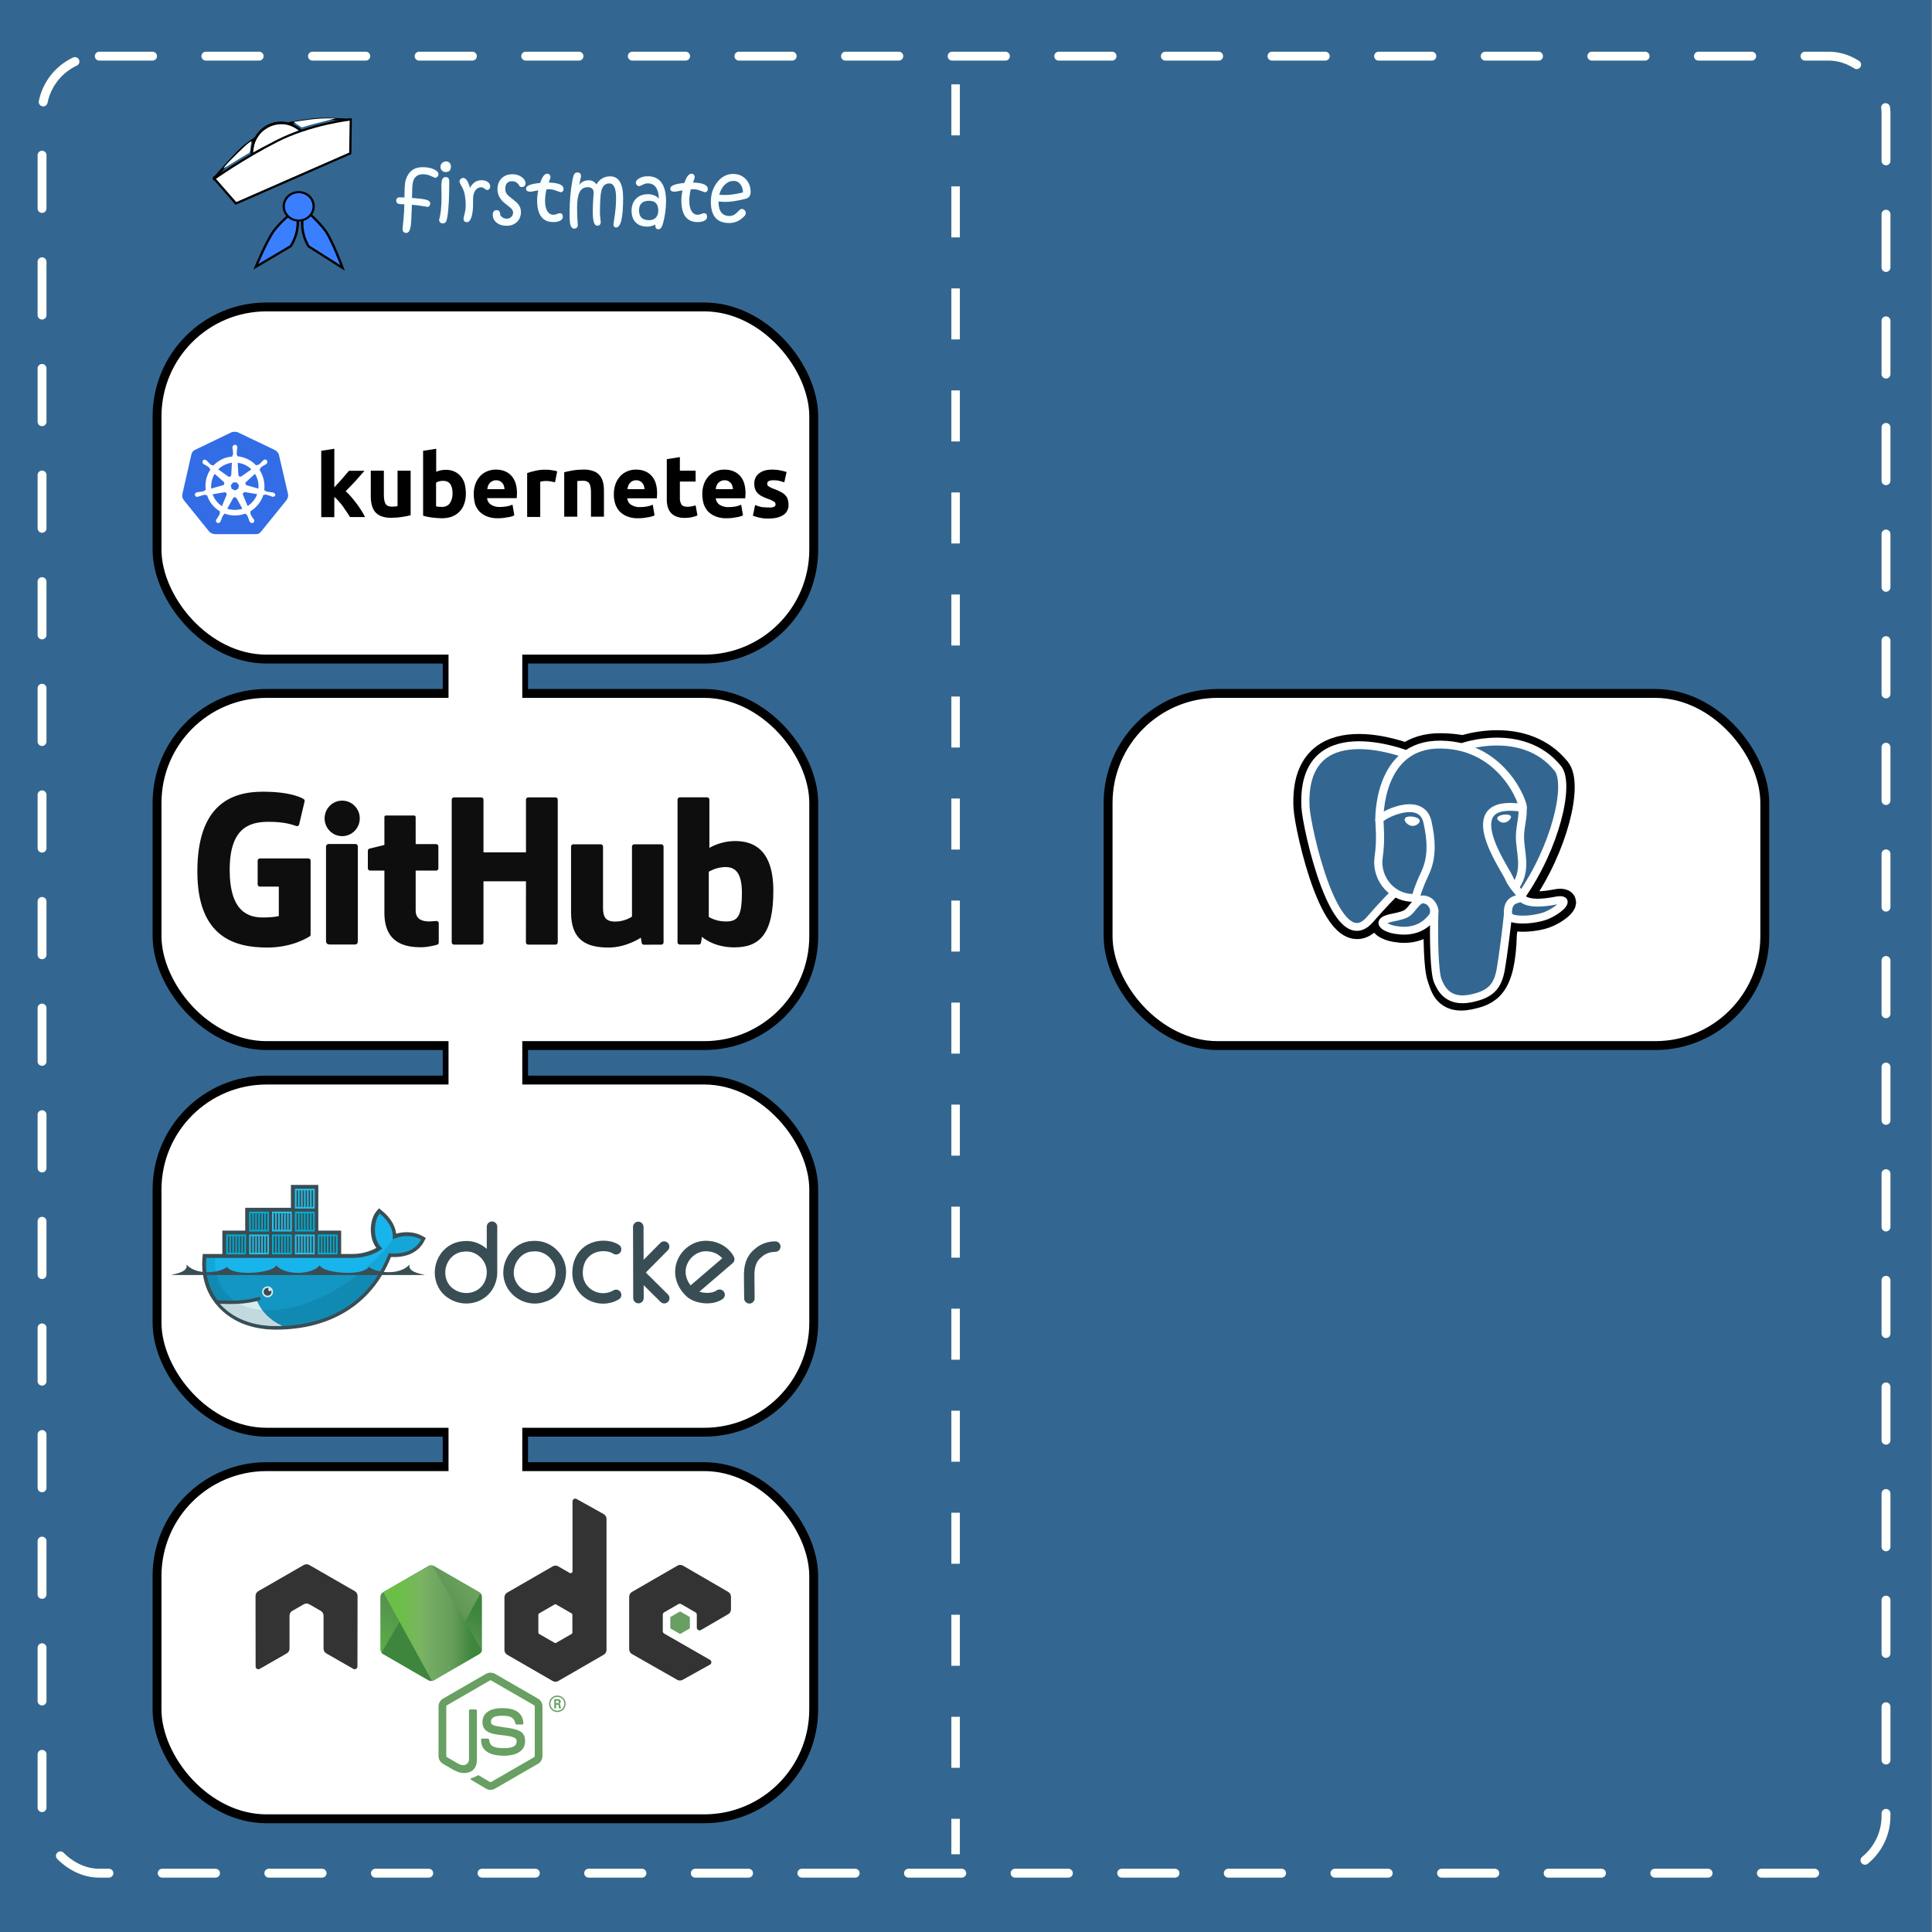 <?xml version="1.0" encoding="UTF-8"?>
<!-- Created with Inkscape (http://www.inkscape.org/) -->
<svg width="290" height="290" version="1.1" viewBox="0 0 76.729 76.729" xmlns="http://www.w3.org/2000/svg" xmlns:cc="http://creativecommons.org/ns#" xmlns:dc="http://purl.org/dc/elements/1.1/" xmlns:rdf="http://www.w3.org/1999/02/22-rdf-syntax-ns#" xmlns:xlink="http://www.w3.org/1999/xlink">
 <rect x="0" y="0" width="76.729" height="76.729" fill="#808080" stroke="none"/>
 <defs>
  <clipPath id="clipPath8">
   <path d="m76 2v46h-22v23h-18.419c-0.078 0.666-0.141 1.333-0.206 2-1.151 12.531 1.036 24.088 6.062 33.969l1.688 3.031c1.011 1.817 2.191 3.523 3.438 5.188 1.245 1.663 1.686 2.583 2.469 3.688 13.289 14.936 33.098 22.125 55.969 22.125 50.648 0 93.633-22.438 112.66-72.844 13.497 1.385 26.443-2.076 32.344-13.594-9.399-5.424-21.478-3.685-28.438-0.188l18.438-52.375-72 46h-23v-46z"/>
  </clipPath>
  <clipPath id="a">
   <path d="m239.03 226.6-42.13 24.317c-1.578 0.91-2.546 2.59-2.546 4.406v48.668c0 1.817 0.968 3.496 2.546 4.406l42.133 24.336c1.575 0.907 3.517 0.907 5.09 0l42.126-24.336c1.57-0.91 2.54-2.59 2.54-4.406v-48.668c0-1.816-0.97-3.496-2.55-4.406l-42.12-24.317c-0.79-0.453-1.67-0.68-2.55-0.68s-1.76 0.227-2.55 0.68"/>
  </clipPath>
  <linearGradient id="b" x1="-.348" x2="1.251" gradientTransform="matrix(-38.065 77.652 -77.652 -38.065 258.72 244.63)" gradientUnits="userSpaceOnUse">
   <stop stop-color="#3E863D" offset=".3"/>
   <stop stop-color="#55934F" offset=".5"/>
   <stop stop-color="#5AAD45" offset=".8"/>
  </linearGradient>
  <clipPath id="c">
   <path d="m195.4 307.09c0.403 0.523 0.907 0.976 1.5 1.316l36.14 20.875 6.02 3.46c0.9 0.52 1.926 0.74 2.934 0.665 0.336-0.027 0.672-0.09 1-0.183l44.434-81.36c-0.34-0.37-0.738-0.68-1.184-0.94l-27.586-15.93-14.582-8.39c-0.414-0.24-0.863-0.41-1.32-0.53z"/>
  </clipPath>
  <linearGradient id="d" x1="-.456" x2=".582" gradientTransform="matrix(106.81 -78.917 78.917 106.81 235.19 285.39)" gradientUnits="userSpaceOnUse">
   <stop stop-color="#3E863D" offset=".57"/>
   <stop stop-color="#619857" offset=".72"/>
   <stop stop-color="#76AC64" offset="1"/>
  </linearGradient>
  <clipPath id="e">
   <path d="m241.07 225.95c-0.707 0.07-1.398 0.29-2.035 0.652l-42.01 24.247 45.3 82.51c0.63-0.09 1.25-0.3 1.81-0.624l42.13-24.336c1.3-0.754 2.19-2.03 2.46-3.476l-46.18-78.89c-0.34-0.067-0.68-0.102-1.03-0.102-0.14 0-0.28 7e-3 -0.42 0.02"/>
  </clipPath>
  <linearGradient id="f" x1=".043" x2=".984" gradientTransform="matrix(97.417 0 0 97.417 192.86 279.65)" gradientUnits="userSpaceOnUse">
   <stop stop-color="#6BBF47" offset=".16"/>
   <stop stop-color="#79B461" offset=".38"/>
   <stop stop-color="#75AC64" offset=".47"/>
   <stop stop-color="#659E5A" offset=".7"/>
   <stop stop-color="#3E863D" offset=".9"/>
  </linearGradient>
 </defs>
 <g transform="translate(0 -220.27)">
  <rect transform="scale(-1,1)" x="-76.706" y="220.16" width="76.84" height="76.84" ry="0" fill="#336791"/>
  <path d="m37.952 223.62v70.292" fill="none" stroke="#fffffc" stroke-dasharray="2.026, 2.026" stroke-width=".338"/>
  <rect x="1.67" y="222.5" width="73.232" height="72.163" ry="2.272" fill="none" stroke="#fffffc" stroke-dasharray="2.117, 2.117" stroke-linecap="round" stroke-width=".353"/>
  <rect x="17.717" y="245.88" width="3.12" height="2.745" ry="0" fill="#fff" stroke="#000008" stroke-linecap="round" stroke-width=".267"/>
  <rect x="17.717" y="261.12" width="3.12" height="2.745" ry="0" fill="#fff" stroke="#000008" stroke-linecap="round" stroke-width=".267"/>
  <g fill="#fff" stroke="#000" stroke-linecap="round" stroke-width=".353">
   <rect x="6.237" y="232.46" width="26.08" height="13.985" ry="4.347"/>
   <rect x="6.237" y="247.81" width="26.08" height="13.985" ry="4.347"/>
  </g>
  <g transform="matrix(.09 0 0 .09 9.752 235.65)" stroke-width=".534">
   <path d="m14.701 29.703c-0.267-0.855-0.909-1.55-1.71-1.978l-16.301-7.803c-0.428-0.214-0.909-0.267-1.336-0.267-0.428 0-0.909 0-1.336 0.107l-16.301 7.857c-0.802 0.374-1.39 1.069-1.603 1.978l-4.008 17.584c-0.16 0.909 0.053 1.817 0.588 2.566l11.277 13.95c0.641 0.641 1.55 1.069 2.459 1.122h17.958c0.962 0.107 1.871-0.321 2.459-1.122l11.277-13.95c0.534-0.748 0.748-1.657 0.641-2.566z" fill="#326de6"/>
   <path d="m12.189 46.485c-0.053 0-0.107 0-0.107-0.053s-0.107-0.053-0.214-0.053c-0.214-0.053-0.428-0.053-0.641-0.053-0.107 0-0.214 0-0.321-0.053h-0.053c-0.588-0.053-1.229-0.16-1.817-0.321-0.16-0.053-0.321-0.214-0.374-0.374 0.053 0 0 0 0 0l-0.428-0.107c0.214-1.55 0.107-3.153-0.214-4.703-0.374-1.55-1.016-3.046-1.871-4.383l0.321-0.321v-0.053c0-0.16 0.053-0.374 0.16-0.481 0.481-0.428 0.962-0.748 1.496-1.069 0.107-0.053 0.214-0.107 0.321-0.16 0.214-0.107 0.374-0.214 0.588-0.321 0.053-0.053 0.107-0.053 0.16-0.107 0.053-0.053 0-0.053 0-0.107 0.481-0.374 0.588-1.016 0.214-1.496-0.16-0.214-0.481-0.374-0.748-0.374-0.267 0-0.534 0.107-0.748 0.267l-0.053 0.053c-0.053 0.053-0.107 0.107-0.16 0.107-0.16 0.16-0.321 0.321-0.428 0.481-0.053 0.107-0.16 0.16-0.214 0.214-0.374 0.428-0.855 0.855-1.336 1.176-0.107 0.053-0.214 0.107-0.321 0.107-0.053 0-0.16 0-0.214-0.053h-0.053l-0.428 0.267c-0.428-0.428-0.909-0.855-1.336-1.283-1.978-1.55-4.436-2.512-6.948-2.779l-0.053-0.428v0.053c-0.16-0.107-0.214-0.267-0.267-0.428 0-0.588 0-1.176 0.107-1.817v-0.053c0-0.107 0.053-0.214 0.053-0.321 0.053-0.214 0.053-0.428 0.107-0.641v-0.321c0.053-0.534-0.374-1.069-0.909-1.122-0.321-0.053-0.641 0.107-0.909 0.374-0.214 0.214-0.321 0.481-0.321 0.748v0.267c0 0.214 0.053 0.428 0.107 0.641 0.053 0.107 0.053 0.214 0.053 0.321v0.053c0.107 0.588 0.107 1.176 0.107 1.817-0.053 0.16-0.107 0.321-0.267 0.428v0.107l-0.053 0.428c-0.588 0.053-1.176 0.16-1.817 0.267-2.512 0.534-4.81 1.871-6.574 3.741l-0.321-0.214h-0.053c-0.053 0-0.107 0.053-0.214 0.053-0.107 0-0.214-0.053-0.321-0.107-0.481-0.374-0.962-0.802-1.336-1.229-0.053-0.107-0.16-0.16-0.214-0.214-0.16-0.16-0.267-0.321-0.428-0.481-0.053-0.053-0.107-0.053-0.16-0.107l-0.053-0.053c-0.214-0.16-0.481-0.267-0.748-0.267-0.321 0-0.588 0.107-0.748 0.374-0.321 0.481-0.214 1.122 0.214 1.496 0.053 0 0.053 0.053 0.053 0.053s0.107 0.107 0.16 0.107c0.16 0.107 0.374 0.214 0.588 0.321 0.107 0.053 0.214 0.107 0.321 0.16 0.534 0.321 1.069 0.641 1.496 1.069 0.107 0.107 0.214 0.321 0.16 0.481v-0.053l0.321 0.321c-0.053 0.107-0.107 0.16-0.16 0.267-1.657 2.619-2.352 5.719-1.871 8.765l-0.428 0.107c0 0.053-0.053 0.053-0.053 0.053-0.053 0.16-0.214 0.267-0.374 0.374-0.588 0.16-1.176 0.267-1.817 0.321-0.107 0-0.214 0-0.321 0.053-0.214 0-0.428 0.053-0.641 0.053-0.053 0-0.107 0.053-0.214 0.053-0.053 0-0.053 0-0.107 0.053-0.588 0.107-0.962 0.641-0.855 1.229 0.107 0.481 0.588 0.802 1.069 0.748 0.107 0 0.16 0 0.267-0.053 0.053 0 0.053 0 0.053-0.053s0.16 0 0.214 0c0.214-0.053 0.428-0.16 0.588-0.214 0.107-0.053 0.214-0.107 0.321-0.107h0.053c0.588-0.214 1.122-0.374 1.764-0.481h0.053c0.16 0 0.321 0.053 0.428 0.16 0.053 0 0.053 0.053 0.053 0.053l0.481-0.053c0.802 2.459 2.298 4.65 4.383 6.253 0.481 0.374 0.909 0.695 1.443 0.962l-0.267 0.374c0 0.053 0.053 0.053 0.053 0.053 0.107 0.16 0.107 0.374 0.053 0.534-0.214 0.534-0.534 1.069-0.855 1.55v0.053c-0.053 0.107-0.107 0.16-0.214 0.267-0.107 0.107-0.214 0.321-0.374 0.534-0.053 0.053-0.053 0.107-0.107 0.16 0 0 0 0.053-0.053 0.053-0.267 0.534-0.053 1.176 0.428 1.443 0.107 0.053 0.267 0.107 0.374 0.107 0.428 0 0.802-0.267 1.016-0.641 0 0 0-0.053 0.053-0.053 0-0.053 0.053-0.107 0.107-0.16 0.053-0.214 0.16-0.374 0.214-0.588l0.107-0.321c0.16-0.588 0.428-1.122 0.695-1.657 0.107-0.16 0.267-0.267 0.428-0.321 0.053 0 0.053 0 0.053-0.053l0.214-0.428c1.496 0.588 3.046 0.855 4.65 0.855 0.962 0 1.924-0.107 2.886-0.374 0.588-0.107 1.176-0.321 1.71-0.481l0.214 0.374c0.053 0 0.053 0 0.053 0.053 0.16 0.053 0.321 0.16 0.428 0.321 0.267 0.534 0.534 1.069 0.695 1.657v0.053l0.107 0.321c0.053 0.214 0.107 0.428 0.214 0.588 0.053 0.053 0.053 0.107 0.107 0.16 0 0 0 0.053 0.053 0.053 0.214 0.374 0.588 0.641 1.016 0.641 0.16 0 0.267-0.053 0.428-0.107 0.214-0.107 0.428-0.321 0.481-0.588 0.053-0.267 0.053-0.534-0.053-0.802 0-0.053-0.053-0.053-0.053-0.053 0-0.053-0.053-0.107-0.107-0.16-0.107-0.214-0.214-0.374-0.374-0.534-0.053-0.107-0.107-0.16-0.214-0.267v-0.107c-0.374-0.481-0.641-1.016-0.855-1.55-0.053-0.16-0.053-0.374 0.053-0.534 0-0.053 0.053-0.053 0.053-0.053l-0.16-0.428c2.726-1.657 4.81-4.222 5.772-7.269l0.428 0.053c0.053 0 0.053-0.053 0.053-0.053 0.107-0.107 0.267-0.16 0.428-0.16h0.053c0.588 0.107 1.176 0.267 1.71 0.481h0.053c0.107 0.053 0.214 0.107 0.321 0.107 0.214 0.107 0.374 0.214 0.588 0.267 0.053 0 0.107 0.053 0.214 0.053 0.053 0 0.053 0 0.107 0.053 0.107 0.053 0.16 0.053 0.267 0.053 0.481 0 0.909-0.321 1.069-0.748-0.053-0.588-0.481-1.016-0.962-1.122zm-15.446-1.657-1.443 0.695-1.443-0.695-0.374-1.55 1.016-1.283h1.603l1.016 1.283zm8.712-3.474c0.267 1.122 0.321 2.245 0.214 3.367l-5.077-1.443c-0.481-0.107-0.748-0.588-0.641-1.069 0.053-0.16 0.107-0.267 0.214-0.374l4.008-3.634c0.588 0.962 1.016 2.031 1.283 3.153zm-2.886-5.131-4.383 3.1c-0.374 0.214-0.909 0.16-1.176-0.214-0.107-0.107-0.16-0.214-0.16-0.374l-0.321-5.398c2.352 0.267 4.436 1.283 6.04 2.886zm-9.674-2.726 1.069-0.214-0.267 5.345c0 0.481-0.428 0.855-0.909 0.855-0.16 0-0.267-0.053-0.428-0.107l-4.436-3.153c1.39-1.336 3.1-2.298 4.971-2.726zm-6.521 4.703 3.955 3.527c0.374 0.321 0.428 0.855 0.107 1.229-0.107 0.16-0.214 0.214-0.428 0.267l-5.184 1.496c-0.16-2.245 0.374-4.543 1.55-6.521zm-0.909 9.033 5.291-0.909c0.428 0 0.855 0.267 0.909 0.695 0.053 0.16 0.053 0.374-0.053 0.534l-2.031 4.917c-1.871-1.229-3.367-3.1-4.115-5.238zm12.132 6.627c-0.748 0.16-1.496 0.267-2.298 0.267-1.122 0-2.298-0.214-3.367-0.534l2.619-4.757c0.267-0.321 0.695-0.428 1.069-0.214 0.16 0.107 0.267 0.214 0.428 0.374l2.565 4.65c-0.321 0.053-0.641 0.107-1.016 0.214zm6.521-4.65c-0.802 1.283-1.924 2.405-3.207 3.207l-2.084-5.024c-0.107-0.428 0.107-0.855 0.481-1.016 0.16-0.053 0.321-0.107 0.481-0.107l5.345 0.909c-0.267 0.748-0.588 1.443-1.016 2.031z" fill="#fff"/>
   <path d="m231 53.059c0.748 0.053 1.55-0.053 2.245-0.321 0.428-0.214 0.695-0.695 0.641-1.176-0.053-0.534-0.374-1.016-0.855-1.176-0.802-0.481-1.71-0.909-2.619-1.176-0.909-0.321-1.71-0.695-2.459-1.069-0.695-0.321-1.283-0.748-1.871-1.283-0.534-0.534-0.909-1.122-1.176-1.817-0.321-0.802-0.428-1.657-0.428-2.512-0.053-1.764 0.748-3.474 2.138-4.543 1.443-1.122 3.367-1.657 5.826-1.657 1.176 0 2.405 0.107 3.581 0.374 0.909 0.16 1.817 0.374 2.726 0.695l-1.016 4.543c-0.748-0.267-1.443-0.428-2.191-0.641-0.855-0.214-1.764-0.267-2.619-0.267-1.817 0-2.726 0.481-2.726 1.496 0 0.214 0.053 0.428 0.107 0.641 0.107 0.214 0.267 0.374 0.481 0.534s0.534 0.321 0.909 0.534 0.909 0.428 1.55 0.641c1.069 0.374 2.138 0.855 3.1 1.39 0.748 0.374 1.39 0.855 1.924 1.496 0.481 0.481 0.802 1.069 1.016 1.764 0.214 0.748 0.321 1.496 0.321 2.245 0.107 1.817-0.748 3.581-2.298 4.596-1.496 1.016-3.634 1.55-6.414 1.55-1.55 0.053-3.046-0.107-4.543-0.481-0.855-0.214-1.657-0.481-2.459-0.748l0.962-4.703c0.962 0.374 1.978 0.695 2.993 0.909 1.069 0.053 2.084 0.16 3.153 0.16m-29.449-5.879c-0.053-1.603 0.267-3.207 0.802-4.703 0.481-1.283 1.229-2.405 2.191-3.421 0.909-0.909 1.924-1.603 3.1-2.031 1.176-0.481 2.405-0.695 3.634-0.695 2.886 0 5.184 0.909 6.841 2.672 1.657 1.764 2.512 4.383 2.512 7.803 0 0.321 0 0.695-0.053 1.122 0 0.428-0.053 0.748-0.053 1.069h-13.041c0.107 1.122 0.695 2.191 1.657 2.833 1.176 0.748 2.565 1.122 3.955 1.069 1.016 0 2.084-0.107 3.1-0.267 0.855-0.16 1.71-0.428 2.512-0.802l0.802 4.703c-0.374 0.214-0.802 0.321-1.229 0.481-0.588 0.16-1.176 0.321-1.764 0.374-0.641 0.107-1.283 0.214-2.031 0.321-0.695 0.053-1.443 0.107-2.191 0.107-1.657 0.053-3.26-0.214-4.81-0.802-1.283-0.481-2.405-1.229-3.367-2.191-0.909-0.962-1.55-2.138-1.978-3.367-0.374-1.443-0.588-2.886-0.588-4.276m13.522-2.191c0-0.481-0.107-0.962-0.267-1.443-0.107-0.481-0.374-0.855-0.641-1.229-0.321-0.374-0.695-0.695-1.122-0.909-0.534-0.267-1.069-0.374-1.657-0.374-0.588 0-1.122 0.107-1.657 0.374-0.428 0.214-0.855 0.481-1.176 0.855-0.321 0.374-0.588 0.802-0.748 1.283s-0.267 0.962-0.321 1.443h7.59m-29.182-13.255 5.772-0.909v5.986h6.948v4.81h-6.948v7.162c-0.053 1.016 0.16 2.031 0.641 2.886 0.428 0.695 1.283 1.069 2.619 1.069 0.641 0 1.283-0.053 1.871-0.16 0.641-0.107 1.229-0.267 1.817-0.481l0.802 4.489c-0.748 0.321-1.55 0.534-2.352 0.748-1.016 0.214-2.084 0.321-3.153 0.321-1.336 0.053-2.672-0.16-3.902-0.641-0.962-0.374-1.817-1.016-2.459-1.764-0.641-0.802-1.069-1.764-1.336-2.779-0.267-1.176-0.374-2.405-0.321-3.581v-17.156m-23.356 15.446c-0.053-1.603 0.267-3.207 0.802-4.703 0.481-1.283 1.229-2.405 2.191-3.421 0.909-0.909 1.924-1.603 3.1-2.031 1.176-0.481 2.405-0.695 3.634-0.695 2.886 0 5.184 0.909 6.841 2.672 1.657 1.764 2.512 4.383 2.512 7.803 0 0.321 0 0.695-0.053 1.122s-0.053 0.748-0.053 1.069h-13.094c0.107 1.122 0.695 2.191 1.657 2.833 1.176 0.748 2.566 1.122 3.955 1.069 1.016 0 2.084-0.107 3.1-0.267 0.855-0.16 1.71-0.428 2.565-0.802l0.802 4.703c-0.374 0.214-0.802 0.321-1.229 0.481-0.588 0.16-1.176 0.321-1.764 0.374-0.641 0.107-1.283 0.214-2.031 0.321-0.695 0.053-1.443 0.107-2.191 0.107-1.657 0.053-3.26-0.214-4.81-0.802-1.283-0.481-2.405-1.229-3.367-2.191-0.909-0.962-1.55-2.138-1.978-3.367-0.428-1.443-0.641-2.886-0.588-4.276m13.522-2.191c0-0.481-0.107-0.962-0.267-1.443-0.107-0.481-0.374-0.855-0.641-1.229-0.321-0.374-0.695-0.695-1.122-0.909-0.534-0.267-1.069-0.374-1.657-0.374s-1.122 0.107-1.657 0.374c-0.428 0.214-0.802 0.481-1.122 0.855-0.321 0.374-0.588 0.802-0.748 1.283s-0.267 0.962-0.321 1.443h7.536m-35.435-7.483c1.229-0.321 2.512-0.588 3.795-0.802 1.603-0.267 3.26-0.374 4.864-0.374 1.443-0.053 2.886 0.214 4.276 0.695 1.069 0.374 2.031 1.016 2.726 1.871 0.695 0.855 1.176 1.871 1.443 2.94 0.321 1.229 0.428 2.512 0.428 3.795v11.491h-5.719v-10.743c0-1.871-0.267-3.153-0.748-3.955-0.481-0.748-1.39-1.176-2.726-1.176-0.428 0-0.855 0-1.336 0.053-0.481 0-0.855 0.053-1.229 0.107v15.713h-5.772v-19.615m-4.062 4.436c-0.534-0.107-1.122-0.267-1.817-0.374-0.748-0.16-1.496-0.214-2.245-0.214-0.428 0-0.855 0.053-1.336 0.107-0.374 0.053-0.748 0.107-1.122 0.214v15.553h-5.772v-19.348c1.176-0.428 2.405-0.748 3.634-1.016 1.55-0.374 3.153-0.534 4.703-0.481 0.374 0 0.748 0.053 1.122 0.053 0.428 0 0.855 0.053 1.336 0.16 0.428 0.053 0.855 0.107 1.336 0.214 0.374 0.053 0.748 0.16 1.122 0.321l-0.962 4.81m-35.863 5.238c-0.053-1.603 0.267-3.207 0.802-4.703 0.481-1.283 1.229-2.405 2.191-3.421 0.909-0.909 1.924-1.603 3.1-2.031 1.176-0.481 2.405-0.695 3.634-0.695 2.886 0 5.184 0.909 6.841 2.672 1.657 1.764 2.512 4.383 2.512 7.75 0 0.321 0 0.695-0.053 1.122-0.053 0.428-0.053 0.748-0.053 1.069h-13.094c0.107 1.122 0.695 2.191 1.657 2.833 1.176 0.748 2.565 1.122 3.955 1.069 1.016 0 2.084-0.107 3.1-0.267 0.855-0.16 1.71-0.428 2.512-0.748l0.802 4.703c-0.374 0.214-0.802 0.321-1.229 0.481-0.588 0.16-1.176 0.321-1.764 0.374-0.641 0.107-1.283 0.214-2.031 0.321-0.695 0.053-1.443 0.107-2.191 0.107-1.657 0.053-3.26-0.214-4.81-0.802-1.283-0.481-2.405-1.229-3.367-2.191-0.909-0.962-1.55-2.138-1.978-3.367-0.321-1.443-0.534-2.833-0.534-4.276m13.576-2.191c0-0.481-0.107-0.962-0.267-1.443-0.107-0.481-0.374-0.855-0.641-1.229-0.321-0.374-0.695-0.695-1.122-0.909-0.534-0.267-1.069-0.374-1.657-0.374s-1.122 0.107-1.657 0.374c-0.428 0.214-0.855 0.481-1.176 0.855-0.321 0.374-0.588 0.802-0.748 1.283-0.16 0.481-0.267 0.962-0.321 1.443h7.59m-22.929 1.871c0-3.741-1.39-5.559-4.115-5.559-0.588 0-1.176 0.053-1.764 0.214-0.481 0.107-0.962 0.321-1.39 0.588v10.476c0.267 0.053 0.641 0.107 1.069 0.16 0.428 0.053 0.909 0.053 1.443 0.053 1.39 0.107 2.726-0.481 3.581-1.603 0.802-1.283 1.229-2.779 1.176-4.329m5.879 0.214c0 1.496-0.214 2.993-0.748 4.436-0.428 1.283-1.122 2.405-2.031 3.367-0.962 0.962-2.084 1.71-3.314 2.191-1.443 0.534-2.94 0.748-4.489 0.748-0.695 0-1.443-0.053-2.191-0.107-0.748-0.053-1.496-0.16-2.245-0.214-0.695-0.107-1.39-0.214-2.084-0.374-0.695-0.107-1.283-0.267-1.764-0.481v-28.594l5.772-0.909v10.155c0.641-0.267 1.336-0.481 2.031-0.641 0.748-0.16 1.496-0.214 2.245-0.214 1.336 0 2.619 0.214 3.848 0.802 1.069 0.481 2.031 1.229 2.779 2.138 0.802 1.016 1.39 2.138 1.71 3.367 0.321 1.336 0.481 2.833 0.481 4.329m-24.372 9.407c-1.229 0.321-2.512 0.588-3.795 0.748-1.603 0.267-3.26 0.374-4.864 0.374-1.496 0.053-2.94-0.214-4.329-0.695-1.069-0.428-1.978-1.069-2.726-1.924-0.695-0.909-1.176-1.924-1.443-3.046-0.321-1.229-0.428-2.565-0.428-3.848v-11.277h5.772v10.636c0 1.871 0.267 3.207 0.748 4.008 0.481 0.802 1.39 1.229 2.726 1.229 0.428 0 0.855 0 1.336-0.053s0.855-0.053 1.229-0.16v-15.66h5.772v19.668m-33.672-12.293c0.588-0.641 1.122-1.283 1.764-1.924 0.588-0.695 1.176-1.336 1.764-1.978 0.588-0.695 1.122-1.283 1.603-1.871 0.481-0.588 0.962-1.122 1.336-1.55h6.841c-1.39 1.55-2.726 3.1-4.008 4.543-1.336 1.443-2.726 2.94-4.276 4.436 0.855 0.802 1.657 1.603 2.405 2.512 0.802 0.962 1.603 1.924 2.405 2.993 0.748 1.016 1.496 2.084 2.138 3.1 0.641 1.016 1.176 1.978 1.603 2.833h-6.627c-0.428-0.695-0.909-1.39-1.443-2.191-0.534-0.802-1.122-1.603-1.657-2.459-0.588-0.802-1.229-1.603-1.924-2.352-0.588-0.695-1.229-1.336-1.924-1.871v8.926h-5.772v-29.289l5.772-0.909v17.05"/>
  </g>
  <rect x="17.717" y="276.68" width="3.12" height="2.745" ry="0" fill="#fff" stroke="#000008" stroke-linecap="round" stroke-width=".267"/>
  <g transform="translate(-60.044 3.875)">
   <rect x="66.281" y="259.29" width="26.08" height="13.985" ry="4.347" fill="#fff" stroke="#000" stroke-linecap="round" stroke-width=".353"/>
   <g transform="matrix(.15 0 0 .15 63.971 251.6)">
    <path d="m142.86 108.99-0.011-6.762-0.034-12.08m6.841 5.206-6.807 6.874 6.841 6.785m-45.6-6.695c0.033-1.45-0.389-2.932-1.243-4.131-1.231-1.728-3.222-2.908-5.407-2.933-0.146 0-0.29 0-0.437 0.011-0.864 0.053-1.7 0.173-2.441 0.481-4.869 2.026-5.731 8.786-1.623 11.845 3.557 2.649 8.732 1.567 10.524-2.474 0.379-0.854 0.627-1.931 0.627-2.799v-12.226m32.848 5.967c-1.008-0.651-2.184-0.886-3.348-0.884-0.126 0-0.256 6e-3 -0.369 0.011-3.364 0.145-6.482 2.522-6.482 7.132 0 5.45 5.844 8.392 10.21 5.822m19.615-0.593c3.44-2.947 10.334-8.856 10.334-8.856s-0.251-0.475-0.414-0.694c-1.391-1.867-3.516-2.799-5.755-2.799-5.532 0-9.679 7.153-4.165 12.349 0.382 0.36 0.906 0.641 1.489 0.884 2.023 0.844 4.793 0.774 6.292-0.336m-48.949-12.875c-0.157 3e-3 -0.313 0.019-0.47 0.022-4.195 0.077-7.22 4.434-6.303 8.475 0.893 3.938 5.195 6.269 8.912 4.982 4.328-1.135 6.093-6.585 3.717-10.266-1.3-2.013-3.503-3.258-5.855-3.213zm63.692 0.134c-1.699 5e-3 -3.353 0.6-4.579 1.746-1.933 1.596-2.353 3.611-2.329 6.158l0.056 5.788" fill="none" stroke="#394d54" stroke-linecap="round" stroke-linejoin="round" stroke-width="2.778"/>
    <path d="m58.101 91.126h6.05v6.185h3.059c1.413 0 2.866-0.252 4.203-0.705 0.657-0.223 1.395-0.533 2.044-0.923-0.854-1.115-1.29-2.523-1.418-3.911-0.174-1.888 0.206-4.345 1.484-5.822l0.636-0.736 0.758 0.609c1.908 1.533 3.513 3.675 3.796 6.117 2.297-0.676 4.995-0.516 7.02 0.653l0.831 0.479-0.437 0.853c-1.713 3.343-5.293 4.378-8.793 4.195-5.238 13.046-16.642 19.223-30.469 19.223-7.144 0-13.697-2.67-17.43-9.008-0.219-0.394-0.406-0.805-0.605-1.21-1.262-2.79-1.681-5.846-1.396-8.9l0.085-0.915h5.173v-6.185h6.05v-6.05h12.1v-6.05h7.26v12.1" fill="#394d54" stroke-width=".265"/>
    <g transform="matrix(.265 0 0 .265 19.078 79.026)" clip-path="url(#clipPath8)">
     <g id="g18">
      <g id="g20" transform="translate(0,-22.866)">
       <path d="m123.86 3.811h19.818v19.817h-19.818z" fill="#00acd3"/>
       <path d="m123.86 26.676h19.818v19.818h-19.818z" fill="#20c2ef"/>
       <path id="path26" d="m126.29 21.977v-16.516m2.972 16.516v-16.516m3.002 16.516v-16.516m3.003 16.516v-16.516m3.003 16.516v-16.516m2.971 16.516v-16.516" stroke="#394d54" stroke-width="1.56"/>
       <use transform="translate(0,22.866)" width="100%" height="100%" xlink:href="#path26"/>
      </g>
      <use transform="matrix(1 0 0 -1 22.866 4.573)" width="100%" height="100%" xlink:href="#g20"/>
     </g>
     <use transform="translate(-91.464,45.732)" width="100%" height="100%" xlink:href="#g18"/>
     <use transform="translate(-45.732,45.732)" width="100%" height="100%" xlink:href="#g18"/>
     <use transform="translate(0,45.732)" width="100%" height="100%" xlink:href="#g18"/>
    </g>
    <path transform="matrix(.265 0 0 .265 19.078 79.026)" d="m221.57 54.38c1.533-11.915-7.384-21.275-12.914-25.718-6.373 7.368-7.363 26.678 2.635 34.807-5.58 4.956-17.337 9.448-29.376 9.448h-147.92c-1.171 12.567 0 73.083 0 73.083h217l-0.987-91.424c-9.399-5.424-21.484-3.694-28.443-0.197" clip-path="url(#clipPath8)" fill="#17b5eb"/>
    <path transform="matrix(.265 0 0 .265 19.078 79.026)" d="m34 89v57h217v-57" clip-path="url(#clipPath8)" fill-opacity=".17"/>
    <path transform="matrix(.265 0 0 .265 19.078 79.026)" d="m111.24 140.89c-13.54-6.425-20.972-15.159-25.107-24.694l-41.131 1.804 21 28 45.237-5.11" clip-path="url(#clipPath8)" fill="#d4edf1"/>
    <path transform="matrix(.265 0 0 .265 19.078 79.026)" d="m222.5 53.938v0.031c-20.861 26.889-50.783 50.379-82.906 62.719-28.655 11.008-53.638 11.06-70.875 2.219-1.856-1.048-3.676-2.212-5.5-3.312-12.637-8.832-19.754-23.441-19.156-42.688h-10.062v73.094h217v-96h-25z" clip-path="url(#clipPath8)" fill-opacity=".085"/>
    <path d="m31.15 109.99c3.748 0.205 7.748 0.242 11.237-0.852" fill="none" stroke="#394d54" stroke-linecap="round" stroke-width=".9"/>
    <g stroke-width=".265">
     <path d="m46.111 107.33c0 0.799-0.648 1.446-1.446 1.446-0.799 0-1.447-0.648-1.447-1.446s0.648-1.447 1.447-1.447c0.799 0 1.446 0.648 1.446 1.447z" fill="#d4edf1"/>
     <path d="m45.04 106.36c-0.126 0.073-0.212 0.21-0.212 0.366 0 0.234 0.189 0.423 0.423 0.423 0.16 0 0.299-0.089 0.371-0.22 0.051 0.122 0.079 0.257 0.079 0.397 0 0.572-0.464 1.036-1.036 1.036-0.572 0-1.036-0.464-1.036-1.036 0-0.572 0.464-1.036 1.036-1.036 0.132 0 0.259 0.025 0.375 0.07z" fill="#394d54"/>
     <path d="m19.078 102.88h67.291c-1.465-0.372-4.636-0.874-4.113-2.794-2.664 3.083-9.089 2.163-10.711 0.643-1.806 2.619-12.318 1.623-13.051-0.417-2.264 2.657-9.278 2.657-11.542 0-0.733 2.04-11.245 3.036-13.051 0.417-1.621 1.52-8.046 2.44-10.71-0.643 0.523 1.92-2.648 2.422-4.113 2.794" fill="#394d54"/>
    </g>
   </g>
  </g>
  <rect x="17.813" y="261.07" width="2.929" height="2.571" fill="#fff"/>
  <g transform="translate(-18.71 32.128)">
   <rect x="24.946" y="246.39" width="26.08" height="13.985" ry="4.347" fill="#fff" stroke="#000" stroke-linecap="round" stroke-width=".353"/>
   <g transform="matrix(.121 0 0 .121 31.256 224)">
    <g stroke-width=".353">
     <path d="m57.313 291.12c-0.515 0-1.027-0.135-1.478-0.395l-4.705-2.785c-0.703-0.393-0.36-0.532-0.128-0.612 0.937-0.328 1.127-0.402 2.127-0.97 0.105-0.06 0.243-0.039 0.35 0.025l3.615 2.145c0.131 0.07 0.316 0.07 0.437 0l14.093-8.135c0.131-0.074 0.215-0.226 0.215-0.381v-16.263c0-0.162-0.085-0.307-0.218-0.388l-14.088-8.128c-0.131-0.078-0.303-0.078-0.434 0l-14.085 8.128c-0.137 0.078-0.223 0.229-0.223 0.385v16.263c0 0.155 0.085 0.303 0.219 0.377l3.859 2.23c2.095 1.048 3.376-0.187 3.376-1.429v-16.051c0-0.229 0.18-0.406 0.409-0.406h1.785c0.222 0 0.406 0.176 0.406 0.406v16.058c0 2.794-1.524 4.399-4.173 4.399-0.815 0-1.457 0-3.249-0.882l-3.697-2.131c-0.914-0.529-1.478-1.517-1.478-2.572v-16.263c0-1.058 0.564-2.046 1.478-2.568l14.108-8.139c0.893-0.504 2.078-0.504 2.963 0l14.09 8.142c0.91 0.526 1.478 1.51 1.478 2.568v16.263c0 1.055-0.568 2.039-1.478 2.568l-14.09 8.139c-0.452 0.261-0.963 0.395-1.485 0.395" fill="#689f63"/>
     <path d="m61.666 279.91c-6.167 0-7.46-2.831-7.46-5.205 0-0.226 0.182-0.406 0.408-0.406h1.82c0.201 0 0.37 0.146 0.402 0.345 0.275 1.855 1.094 2.791 4.822 2.791 2.97 0 4.233-0.671 4.233-2.246 0-0.907-0.36-1.58-4.974-2.032-3.859-0.381-6.244-1.231-6.244-4.318 0-2.843 2.399-4.537 6.417-4.537 4.512 0 6.749 1.566 7.031 4.932 0.011 0.116-0.032 0.229-0.109 0.314-0.078 0.081-0.187 0.131-0.3 0.131h-1.831c-0.191 0-0.356-0.134-0.395-0.318-0.441-1.951-1.506-2.575-4.403-2.575-3.242 0-3.619 1.129-3.619 1.976 0 1.027 0.445 1.326 4.819 1.905 4.332 0.575 6.389 1.386 6.389 4.431 0 3.069-2.561 4.83-7.027 4.83m17.166-17.247h0.473c0.388 0 0.462-0.272 0.462-0.43 0-0.416-0.286-0.416-0.445-0.416h-0.487zm-0.575-1.333h1.048c0.36 0 1.065 0 1.065 0.804 0 0.561-0.36 0.677-0.575 0.748 0.42 0.028 0.448 0.303 0.504 0.691 0.028 0.243 0.074 0.663 0.159 0.804h-0.646c-0.018-0.141-0.116-0.917-0.116-0.96-0.042-0.173-0.102-0.258-0.318-0.258h-0.533v1.221h-0.589zm-1.259 1.517c0 1.263 1.02 2.286 2.272 2.286 1.263 0 2.283-1.044 2.283-2.286 0-1.266-1.034-2.272-2.286-2.272-1.235 0-2.272 0.991-2.272 2.268m4.995 0.011c0 1.496-1.224 2.716-2.716 2.716-1.482 0-2.716-1.206-2.716-2.716 0-1.538 1.263-2.716 2.716-2.716 1.464 0 2.713 1.182 2.713 2.716" fill="#689f63"/>
     <path d="m13.671 227.48c0-0.649-0.342-1.245-0.902-1.568l-14.942-8.597c-0.252-0.148-0.535-0.226-0.821-0.236h-0.155c-0.286 0.011-0.569 0.088-0.826 0.236l-14.942 8.597c-0.557 0.325-0.904 0.921-0.904 1.57l0.033 23.156c0 0.321 0.166 0.621 0.448 0.78 0.275 0.169 0.621 0.169 0.896 0l8.883-5.087c0.561-0.334 0.903-0.924 0.903-1.566v-10.818c0-0.646 0.342-1.242 0.901-1.563l3.782-2.178c0.281-0.162 0.589-0.243 0.903-0.243 0.309 0 0.624 0.08 0.897 0.242l3.78 2.177c0.559 0.321 0.903 0.917 0.903 1.563v10.817c0 0.642 0.347 1.235 0.905 1.566l8.877 5.083c0.279 0.166 0.625 0.166 0.903 0 0.274-0.159 0.447-0.459 0.447-0.78zm70.509 12.057c0 0.161-0.086 0.31-0.226 0.39l-5.132 2.958c-0.139 0.08-0.311 0.08-0.451 0l-5.133-2.958c-0.141-0.08-0.226-0.229-0.226-0.39v-5.925c0-0.162 0.085-0.31 0.222-0.392l5.129-2.963c0.141-0.081 0.314-0.081 0.455 0l5.133 2.963c0.141 0.081 0.226 0.23 0.226 0.392zm1.386-43.886c-0.28-0.156-0.621-0.152-0.897 0.01-0.275 0.162-0.445 0.459-0.445 0.78v22.931c0 0.226-0.12 0.434-0.315 0.547-0.194 0.113-0.436 0.113-0.631 0l-3.743-2.156c-0.557-0.322-1.244-0.322-1.803 0l-14.947 8.627c-0.558 0.321-0.903 0.917-0.903 1.559v17.258c0 0.646 0.345 1.238 0.903 1.563l14.947 8.633c0.558 0.321 1.245 0.321 1.805 0l14.947-8.636c0.557-0.325 0.903-0.917 0.903-1.563v-43.011c0-0.655-0.356-1.257-0.928-1.577zm49.774 37.805c0.555-0.322 0.897-0.918 0.897-1.56v-4.183c0-0.643-0.342-1.237-0.899-1.561l-14.852-8.622c-0.561-0.325-1.249-0.325-1.81 0l-14.944 8.625c-0.561 0.325-0.903 0.917-0.903 1.563v17.251c0 0.649 0.349 1.249 0.91 1.57l14.848 8.463c0.547 0.314 1.217 0.318 1.771 0.011l8.982-4.992c0.282-0.159 0.462-0.459 0.462-0.783 0-0.325-0.173-0.628-0.455-0.787l-15.035-8.629c-0.282-0.159-0.455-0.459-0.455-0.78v-5.412c0-0.323 0.169-0.621 0.452-0.782l4.678-2.699c0.279-0.162 0.621-0.162 0.9 0l4.681 2.699c0.279 0.159 0.452 0.459 0.452 0.78v4.255c0 0.321 0.173 0.621 0.452 0.783 0.279 0.159 0.624 0.159 0.903-4e-3z" fill="#333" fill-rule="evenodd"/>
     <path d="m119.36 232.65c0.106-0.062 0.238-0.062 0.346 0l2.868 1.655c0.107 0.062 0.173 0.176 0.173 0.3v3.313c0 0.123-0.066 0.238-0.173 0.3l-2.868 1.655c-0.107 0.062-0.24 0.062-0.346 0l-2.866-1.655c-0.109-0.062-0.176-0.176-0.176-0.3v-3.313c0-0.123 0.064-0.238 0.173-0.3z" fill="#689f63" fill-rule="evenodd"/>
    </g>
    <g transform="matrix(.353 0 0 .353 -47.445 137.68)" clip-path="url(#a)">
     <path d="m331.36 246.79-118.72-58.19-60.87 124.17 118.71 58.193z" fill="url(#b)"/>
    </g>
    <g transform="matrix(.353 0 0 .353 -47.445 137.68)" clip-path="url(#c)">
     <path d="m144.07 264 83.825 113.45 110.86-81.906-83.83-113.45z" fill="url(#d)"/>
    </g>
    <g transform="matrix(.353 0 0 .353 -47.445 137.68)" clip-path="url(#e)">
     <path d="m197.02 225.93v107.43h91.683v-107.43z" fill="url(#f)"/>
    </g>
   </g>
  </g>
  <rect x="17.813" y="276.63" width="2.929" height="2.571" fill="#fff"/>
  <g transform="matrix(.18 0 0 .18 9.394 193.84)">
   <g transform="matrix(.353 0 0 -.353 15.843 336.23)">
    <path d="m0 0h-30.267c-0.781 0-1.415-0.634-1.415-1.415v-14.798c0-0.781 0.634-1.416 1.415-1.416h11.807v-18.386s-2.651-0.903-9.981-0.903c-8.647 0-20.727 3.159-20.727 29.723 0 26.569 12.579 30.065 24.388 30.065 10.222 0 14.626-1.8 17.428-2.667 0.881-0.269 1.695 0.607 1.695 1.388l3.377 14.298c0 0.366-0.124 0.806-0.54 1.105-1.138 0.812-8.081 4.697-25.621 4.697-20.205 0-40.932-8.597-40.932-49.922 0-41.326 23.73-47.484 43.727-47.484 16.557 0 26.601 7.075 26.601 7.075 0.414 0.228 0.459 0.807 0.459 1.072v46.153c0 0.781-0.633 1.415-1.414 1.415" fill="#0f0e0f"/>
   </g>
   <g transform="matrix(.353 0 0 -.353 70.871 323.27)">
    <path d="m0 0c0 0.787-0.624 1.423-1.405 1.423h-17.042c-0.779 0-1.411-0.636-1.411-1.423 0-4e-3 4e-3 -32.935 4e-3 -32.935h-26.564v32.935c0 0.787-0.627 1.423-1.407 1.423h-17.041c-0.775 0-1.407-0.636-1.407-1.423v-89.178c0-0.786 0.632-1.426 1.407-1.426h17.041c0.78 0 1.407 0.64 1.407 1.426v38.145h26.564s-0.046-38.142-0.046-38.145c0-0.786 0.631-1.426 1.412-1.426h17.082c0.78 0 1.404 0.64 1.406 1.426z" fill="#0f0e0f"/>
   </g>
   <g transform="matrix(.353 0 0 -.353 27.188 327.4)">
    <path d="m0 0c0 6.136-4.92 11.095-10.99 11.095-6.064 0-10.987-4.959-10.987-11.095 0-6.13 4.923-11.103 10.987-11.103 6.07 0 10.99 4.973 10.99 11.103" fill="#0f0e0f"/>
   </g>
   <g transform="matrix(.353 0 0 -.353 26.758 348.09)">
    <path d="m0 0v41.165c0 0.781-0.63 1.42-1.41 1.42h-16.988c-0.78 0-1.477-0.803-1.477-1.585v-58.977c0-1.732 1.08-2.248 2.478-2.248h15.306c1.679 0 2.091 0.825 2.091 2.276z" fill="#0f0e0f"/>
   </g>
   <g transform="matrix(.353 0 0 -.353 93.719 333.12)">
    <path d="m0 0h-16.911c-0.776 0-1.407-0.639-1.407-1.426v-43.726s-4.297-3.144-10.395-3.144-7.716 2.767-7.716 8.738v38.132c0 0.787-0.63 1.426-1.406 1.426h-17.164c-0.774 0-1.409-0.639-1.409-1.426v-41.019c0-17.735 9.884-22.074 23.481-22.074 11.156 0 20.15 6.163 20.15 6.163s0.427-3.248 0.622-3.633c0.193-0.384 0.698-0.772 1.244-0.772l10.919 0.048c0.774 0 1.409 0.64 1.409 1.424l-6e-3 59.863c0 0.787-0.632 1.426-1.411 1.426" fill="#0f0e0f"/>
   </g>
   <g transform="matrix(.353 0 0 -.353 107.67 350.14)">
    <path d="m0 0c-5.866 0.179-9.845 2.84-9.845 2.84v28.241s3.925 2.406 8.741 2.836c6.09 0.545 11.958-1.294 11.958-15.822 0-15.319-2.648-18.343-10.854-18.095m6.67 50.245c-9.605 0-16.138-4.286-16.138-4.286v30.198c0 0.787-0.63 1.423-1.406 1.423h-17.091c-0.777 0-1.408-0.636-1.408-1.423v-89.178c0-0.787 0.631-1.427 1.41-1.427h11.858c0.534 0 0.938 0.276 1.237 0.758 0.295 0.479 0.72 4.111 0.72 4.111s6.988-6.622 20.217-6.622c15.532 0 24.439 7.878 24.439 35.366s-14.226 31.08-23.838 31.08" fill="#0f0e0f"/>
   </g>
   <g transform="matrix(.353 0 0 -.353 44.037 333.07)">
    <path d="m0 0h-12.784s-0.019 16.885-0.019 16.889c0 0.639-0.329 0.959-1.069 0.959h-17.42c-0.677 0-1.041-0.299-1.041-0.95v-17.452s-8.73-2.107-9.32-2.278c-0.588-0.17-1.021-0.712-1.021-1.359v-10.967c0-0.788 0.63-1.425 1.409-1.425h8.932v-26.384c0-19.596 13.746-21.521 23.021-21.521 4.239 0 9.309 1.361 10.146 1.67 0.506 0.186 0.801 0.71 0.801 1.278l0.014 12.065c0 0.787-0.665 1.424-1.413 1.424-0.745 0-2.651-0.303-4.613-0.303-6.279 0-8.407 2.919-8.407 6.698 0 3.777-1e-3 25.073-1e-3 25.073h12.785c0.779 0 1.411 0.637 1.411 1.425v13.737c0 0.787-0.632 1.421-1.411 1.421" fill="#0f0e0f"/>
   </g>
  </g>
  <g transform="matrix(.116 .022 -.023 .118 3.179 210.34)">
   <g transform="translate(14.288 -2.249)" fill="#fff">
    <g shape-rendering="auto">
     <path d="m77.812 110.3c-5.521 0-10 4.479-10 10 2e-6 5.521 4.479 10 10 10s10-4.479 10-10c3e-6 -5.521-4.479-10-10-10zm0 0.266c5.378 0 9.736 4.356 9.736 9.734-2e-6 5.378-4.358 9.734-9.736 9.734s-9.734-4.356-9.734-9.734c-3e-6 -5.378 4.356-9.734 9.734-9.734z" color="#000000" color-rendering="auto" dominant-baseline="auto" fill="#010000" image-rendering="auto" solid-color="#000000" style="font-feature-settings:normal;font-variant-alternates:normal;font-variant-caps:normal;font-variant-ligatures:normal;font-variant-numeric:normal;font-variant-position:normal;isolation:auto;mix-blend-mode:normal;shape-padding:0;text-decoration-color:#000000;text-decoration-line:none;text-decoration-style:solid;text-indent:0;text-orientation:mixed;text-transform:none;white-space:normal"/>
     <path d="m98.994 105.48-0.127 0.021s-4.685 0.827-11.9 4.541c-3.018 1.554-6.482 3.613-10.234 6.328-6.357 4.601-11.352 8.898-14.682 11.984-1.665 1.543-2.913 2.785-3.707 3.609-0.397 0.412-0.681 0.72-0.848 0.912-0.084 0.096-0.136 0.159-0.168 0.207-0.008 0.012-0.015 0.021-0.023 0.043-0.002 5e-3 -0.004 0.011-0.006 0.019s-0.004 0.038-0.004 0.039c2.1e-5 6.1e-4 0.023 0.074 0.023 0.074 2.59e-4 3.6e-4 0.08 0.053 0.08 0.053 3.59e-4 8e-5 0.025-2.3e-4 0.041 0l8.838 6.963 34.896-23.623zm-0.207 0.316 2.094 10.734-34.592 23.416-8.656-6.82c0.023-0.029 0.028-0.037 0.062-0.076 0.162-0.186 0.445-0.492 0.84-0.902 0.79-0.82 2.034-2.058 3.695-3.598 3.323-3.08 8.311-7.371 14.658-11.965 3.741-2.707 7.192-4.759 10.199-6.307 7.049-3.628 11.524-4.451 11.699-4.482z" color="#000000" color-rendering="auto" dominant-baseline="auto" fill="#010000" image-rendering="auto" solid-color="#000000" style="font-feature-settings:normal;font-variant-alternates:normal;font-variant-caps:normal;font-variant-ligatures:normal;font-variant-numeric:normal;font-variant-position:normal;isolation:auto;mix-blend-mode:normal;shape-padding:0;text-decoration-color:#000000;text-decoration-line:none;text-decoration-style:solid;text-indent:0;text-orientation:mixed;text-transform:none;white-space:normal"/>
     <path d="m68.439 117.51s-2.321 2.069-4.203 4.688c-1.883 2.621-6.887 10.895-6.887 10.895l0.227 0.137s5.016-8.29 6.875-10.877c1.86-2.588 4.164-4.644 4.164-4.644z" color="#000000" color-rendering="auto" dominant-baseline="auto" fill="#000" image-rendering="auto" solid-color="#000000" stroke="#010000" stroke-width=".585" style="font-feature-settings:normal;font-variant-alternates:normal;font-variant-caps:normal;font-variant-ligatures:normal;font-variant-numeric:normal;font-variant-position:normal;isolation:auto;mix-blend-mode:normal;shape-padding:0;text-decoration-color:#000000;text-decoration-line:none;text-decoration-style:solid;text-indent:0;text-orientation:mixed;text-transform:none;white-space:normal"/>
     <path d="m98.873 105.5s-7.251 0.893-10.621 1.717c-3.368 0.823-9.453 3.125-9.453 3.125l0.094 0.246s6.093-2.301 9.422-3.115c3.328-0.813 10.592-1.711 10.592-1.711z" color="#000000" color-rendering="auto" dominant-baseline="auto" fill="#000" image-rendering="auto" solid-color="#000000" stroke="#010000" stroke-width=".459" style="font-feature-settings:normal;font-variant-alternates:normal;font-variant-caps:normal;font-variant-ligatures:normal;font-variant-numeric:normal;font-variant-position:normal;isolation:auto;mix-blend-mode:normal;shape-padding:0;text-decoration-color:#000000;text-decoration-line:none;text-decoration-style:solid;text-indent:0;text-orientation:mixed;text-transform:none;white-space:normal"/>
    </g>
    <path transform="scale(.265)" d="m258.35 462.99c-0.201-0.493-0.484-3.41-0.63-6.481-0.311-6.551 0.567-11.307 3.133-16.974 2.101-4.639 3.573-6.76 7.367-10.608 5.739-5.822 13.342-9.529 21.746-10.603 4.559-0.582 8.46-0.269 13.625 1.093 3.751 0.989 10 3.75 10 4.417 0 0.195-1.969 1.547-4.375 3.005-11.701 7.091-38.203 26.478-49.688 36.348-0.705 0.606-0.862 0.58-1.178-0.198z" fill="#fff" stroke="#010000" stroke-linecap="round" stroke-width="2.813"/>
   </g>
   <g transform="translate(15.478 7.408)">
    <path d="m56.442 123.47 8.736 6.686 34.512-23.282-2.008-11.029s-12.969 3.889-23.055 11.602c-10.086 7.713-18.185 16.023-18.185 16.023z" fill="#fff" stroke="#000" stroke-width=".719"/>
   </g>
  </g>
  <g transform="matrix(.176 0 0 .161 -4.191 204.96)" fill="#3a7fff">
   <path d="m90.504 146.77s1.684 4.16-1.085 9.042l-7.871 5.09s2.496-6.618 4.123-8.964c1.627-2.346 4.832-5.167 4.832-5.167z" stroke="#000" stroke-width=".541"/>
   <path d="m92.621 146.77s-1.816 4.104 0.795 9.072l7.704 5.339s-2.283-6.695-3.834-9.091c-1.551-2.397-4.664-5.319-4.664-5.319z" stroke="#000" stroke-width=".541"/>
   <ellipse cx="91.215" cy="145.99" rx="3.373" ry="3.506" stroke="#010000" stroke-linecap="round" stroke-width=".512"/>
  </g>
  <g transform="matrix(.026 0 0 .026 7.249 222.67)" fill="#f9ffff" aria-label="firstmate">
   <path d="m390.95 173.83q0 2.051-1.582 3.75-1.582 1.641-3.574 1.641-0.469 0-6.387-2.695-5.918-2.695-12.246-2.695-9.902 0-13.887 8.145-1.875 3.867-2.285 11.602-0.234 8.203-0.469 16.406 15.938 1.289 21.035 2.578 6.797 1.758 6.797 5.801 0 2.285-1.23 3.809-1.172 1.465-2.754 1.465-0.938 0-8.086-1.23-8.32-1.406-15.879-1.992-0.879 26.367-1.816 32.52-1.582 10.547-6.856 10.547-5.625 0-5.625-6.504 0 0 1.23-12.012 1.289-12.48 1.523-25.137-7.148-0.117-9.434-0.996-2.93-1.113-2.93-4.688 0-5.039 5.391-5.039h0.234l6.856 0.234q0.234-7.793 0.41-15.527 0.352-7.324 1.523-11.074 6.094-19.688 25.664-19.688 10.84 0 17.93 3.457 6.445 3.164 6.445 7.324z"/>
   <path d="m409.94 162.17q0 8.32-8.145 8.32-3.281 0-5.566-2.285-2.227-2.285-2.227-5.508 0-3.516 2.461-5.977 2.461-2.461 6.035-2.461 3.34 0 5.391 2.168 2.051 2.168 2.051 5.742zm-2.519 22.324q0 35.332-2.519 52.207-0.996 6.797-2.227 9.141-1.582 3.106-5.098 3.106-2.344 0-3.984-1.523-1.641-1.582-1.641-3.75 0 0.293 0.938-4.043 1.113-4.922 1.816-11.191 0.938-8.906 0.938-19.922 0-4.805-0.117-10.137-0.117-5.332-0.117-5.801 0-7.91 1.348-11.016 1.406-3.398 5.273-3.398 5.391 0 5.391 6.328z"/>
   <path d="m469.99 192.58q0 2.227-1.348 3.75-1.348 1.523-3.223 1.523-1.406 0-4.16-2.051-2.754-2.051-4.981-2.051-5.566 0-9.023 4.922-3.457 4.863-3.457 13.184v7.676q0 12.832-2.695 20.391-2.519 7.09-6.504 7.09-5.332 0-5.332-5.273 0-1.055 1.641-7.734 1.641-6.738 1.641-12.656 0-16.406-4.688-26.25-0.117-0.293-3.223-5.918-1.582-2.871-1.582-4.57 0-1.875 1.816-3.516 1.816-1.641 3.926-1.641 6.211 0 10.312 15.234 6.094-11.719 17.754-11.719 5.859 0 9.492 2.754 3.633 2.695 3.633 6.856z"/>
   <path d="m523.9 187.54q0 5.859-5.918 5.859-2.051 0-3.223-1.465-0.82-1.348-1.699-2.754-3.633-4.688-9.668-4.688-10.371 0-10.371 11.777 0 4.102 1.875 7.031 1.582 2.519 5.684 5.684 9.258 7.09 11.543 9.785 4.805 5.508 4.805 12.656 0 9.375-6.094 15.293-6.094 5.859-15.879 5.859-9.316 0-15.293-4.863-5.801-4.688-5.801-11.836 0-7.207 6.211-7.207 5.215 0 5.391 8.027 4.219 5.039 9.492 5.039 4.394 0 7.148-2.637 2.812-2.695 2.812-6.68 0-3.633-3.398-6.856-0.059-0.117-8.613-6.856-11.836-9.375-11.836-21.973 0-10.254 6.269-16.582 6.328-6.328 16.523-6.328 8.379 0 14.355 4.394 5.684 4.16 5.684 9.316z"/>
   <path d="m582.08 196.39q0 2.051-1.289 3.516-1.289 1.406-3.047 1.406-0.879 0-6.738-2.285-5.801-2.285-11.367-2.285-1.758 0-3.691 0.234-2.168 9.551-2.168 17.52 0 10.254 3.457 15.762 3.457 5.508 9.609 5.508 1.875 0 4.922-1.172 3.106-1.23 4.453-1.23 4.688 0 4.688 5.508 0 3.574-3.867 5.801t-10.547 2.227q-24.844 0-24.844-33.105 0-6.973 1.699-15.352-1.641 0.234-7.09 1.348-3.574 0.703-5.273 0.703-6.269 0-6.269-4.805 0-6.562 21.621-8.555 4.453-14.121 10.898-14.121 1.992 0 3.398 1.465 1.406 1.406 1.406 3.457 0 1.523-0.879 3.867-0.879 2.285-1.758 4.629 22.676 0.762 22.676 9.961z"/>
   <path d="m673.02 210.22q0 44.883-10.664 44.883-4.102 0-4.102-5.156 0-0.059 1.992-13.359 1.992-13.359 1.992-26.602 0-22.09-10.43-22.09-9.141 0-12.012 11.133-2.168 8.555-2.168 33.633 0 3.867 0.586 8.555 0.586 4.629 0.586 5.449 0 5.801-5.508 5.801-6.621 0-6.621-21.152 0-8.906 0.645-18.574 0.703-9.727 0.703-10.43 0-8.672-9.141-8.672-8.555 0-12.422 7.676-3.75 7.441-3.75 23.555 0 10.371 0.586 19.336 0.586 8.906 0.586 7.5 0 2.227-1.641 3.691-1.582 1.465-4.102 1.465-5.215 0-6.445-9.961-0.41-2.871-0.41-14.883 0-25.137 4.102-47.988 1.348-7.5 2.695-9.961 1.582-2.988 5.098-2.988 5.508 0 5.508 5.859 0 0-2.637 13.242 5.039-7.09 14.414-7.09 7.5 0 11.777 6.211 7.441-12.246 20.977-12.246 19.805 0 19.805 33.164z"/>
   <path d="m738.59 215.49q0 16.055-4.688 33.574-2.344 8.789-6.973 8.789-4.746 0-4.746-5.391 0-1.23 0.117-1.816-5.977 3.223-12.363 3.223-11.309 0-17.695-6.387-6.328-6.387-6.328-17.871 0-11.66 6.856-18.457 6.856-6.856 18.223-6.856 9.902 0 16.699 6.621-1.113-23.145-17.168-23.145-3.574 0-7.676 2.168-4.043 2.109-5.273 2.109-1.992 0-3.574-1.641-1.582-1.641-1.582-3.75 0-3.516 5.098-6.504 5.449-3.223 13.008-3.223 28.066 0 28.066 38.555zm-11.895 13.77q0-14.883-14.004-14.883-15.352 0-15.352 14.766 0 14.883 15.234 14.883 6.621 0 10.371-3.867 3.75-3.926 3.75-10.898z"/>
   <path d="m802.4 196.39q0 2.051-1.289 3.516-1.289 1.406-3.047 1.406-0.879 0-6.738-2.285-5.801-2.285-11.367-2.285-1.758 0-3.691 0.234-2.168 9.551-2.168 17.52 0 10.254 3.457 15.762 3.457 5.508 9.609 5.508 1.875 0 4.922-1.172 3.106-1.23 4.453-1.23 4.688 0 4.688 5.508 0 3.574-3.867 5.801t-10.547 2.227q-24.844 0-24.844-33.105 0-6.973 1.699-15.352-1.641 0.234-7.09 1.348-3.574 0.703-5.273 0.703-6.269 0-6.269-4.805 0-6.562 21.621-8.555 4.453-14.121 10.898-14.121 1.992 0 3.398 1.465 1.406 1.406 1.406 3.457 0 1.523-0.879 3.867-0.879 2.285-1.758 4.629 22.676 0.762 22.676 9.961z"/>
   <path d="m867.79 200.96q0 6.094-4.219 9.023-1.875 1.289-11.895 3.34-13.301 2.754-22.676 2.754-4.277 0-10.312-0.586 0 22.09 16.816 22.09 4.629 0 8.379-2.637 1.875-1.289 6.738-6.269 1.758-1.816 3.691-1.816 2.461 0 4.219 1.875 1.816 1.816 1.816 4.512 0 2.227-1.699 4.102-10.078 11.016-23.613 11.016-28.008 0-28.008-32.402 0-16.699 8.906-28.828 10.137-13.77 25.078-13.77 11.66 0 19.219 7.793 7.559 7.793 7.559 19.805zm-11.66 0.703q-0.352-8.145-4.277-12.891-3.867-4.746-9.727-4.746-7.617 0-13.418 5.449-5.977 5.508-8.906 15.586 4.16 0.469 8.848 0.469 11.367 0 27.48-3.867z"/>
  </g>
  <g fill="#fff">
   <path d="m8.944 226.86c0.155-0.188 0.799-0.821 0.925-0.908 0.124-0.086 0.127-0.087 0.11-0.026-0.01 0.035-0.025 0.139-0.034 0.232-0.017 0.17-0.017 0.17-0.141 0.237-0.068 0.037-0.301 0.179-0.519 0.315-0.217 0.136-0.401 0.247-0.408 0.247-0.007 0 0.023-0.044 0.066-0.097z"/>
   <path d="m11.817 225.22-0.155-0.108 0.285-0.044c0.458-0.071 0.762-0.098 1.084-0.097l0.301 1e-3 -0.506 0.126c-0.278 0.069-0.577 0.15-0.664 0.179-0.087 0.03-0.164 0.053-0.173 0.052-0.009-7.6e-4 -0.086-0.05-0.171-0.11z"/>
   <rect x="17.813" y="245.83" width="2.929" height="2.571"/>
  </g>
  <g stroke-linecap="round">
   <rect x="44.008" y="247.81" width="26.08" height="13.985" ry="4.347" fill="#fff" stroke="#000" stroke-width=".353"/>
   <g transform="matrix(.026 0 0 .025 51.352 249.27)" fill="none" stroke="#fff" stroke-linejoin="round" stroke-width="12.465">
    <path d="m323.2 324.23c2.833-23.601 1.984-27.062 19.563-23.239l4.463 0.392c13.517 0.615 31.199-2.174 41.587-7 22.362-10.376 35.622-27.7 13.572-23.148-50.297 10.376-53.755-6.655-53.755-6.655 53.111-78.803 75.313-178.84 56.149-203.32-52.27-66.789-142.75-35.206-144.26-34.386l-0.482 0.089c-9.938-2.062-21.06-3.294-33.554-3.496-22.761-0.374-40.032 5.967-53.133 15.904 0 0-161.41-66.498-153.9 83.628 1.597 31.936 45.777 241.66 98.47 178.31 19.259-23.163 37.871-42.748 37.871-42.748 9.242 6.14 20.307 9.272 31.912 8.147l0.897-0.765c-0.281 2.876-0.157 5.689 0.359 9.019-13.572 15.167-9.584 17.83-36.723 23.416-27.457 5.659-11.326 15.734-0.797 18.367 12.768 3.193 42.305 7.716 62.268-20.224l-0.795 3.188c5.325 4.26 4.965 30.619 5.72 49.452 0.756 18.834 2.017 36.409 5.856 46.771 3.839 10.36 8.369 37.05 44.036 29.406 29.809-6.388 52.6-15.582 54.677-101.11" fill="#000" stroke="#000" stroke-linecap="butt" stroke-linejoin="miter" stroke-width="37.395"/>
    <path d="m402.4 271.23c-50.302 10.376-53.76-6.655-53.76-6.655 53.111-78.808 75.313-178.84 56.153-203.33-52.27-66.785-142.75-35.2-144.26-34.38l-0.486 0.087c-9.938-2.063-21.06-3.292-33.56-3.496-22.761-0.373-40.026 5.967-53.127 15.902 0 0-161.41-66.495-153.9 83.63 1.597 31.938 45.776 241.66 98.471 178.31 19.26-23.163 37.869-42.748 37.869-42.748 9.243 6.14 20.308 9.272 31.908 8.147l0.901-0.765c-0.28 2.876-0.152 5.689 0.361 9.019-13.575 15.167-9.586 17.83-36.723 23.416-27.459 5.659-11.328 15.734-0.796 18.367 12.768 3.193 42.307 7.716 62.266-20.224l-0.796 3.188c5.319 4.26 9.054 27.711 8.428 48.969-0.626 21.259-1.044 35.854 3.147 47.254s8.368 37.05 44.042 29.406c29.809-6.388 45.256-22.942 47.405-50.555 1.525-19.631 4.976-16.729 5.194-34.28l2.768-8.309c3.192-26.611 0.507-35.196 18.872-31.203l4.463 0.392c13.517 0.615 31.208-2.174 41.591-7 22.358-10.376 35.618-27.7 13.573-23.148z" fill="#336791" stroke="none"/>
    <path d="m215.87 286.48c-1.385 49.516 0.348 99.377 5.193 111.5 4.848 12.118 15.223 35.688 50.9 28.045 29.806-6.39 40.651-18.756 45.357-46.051 3.466-20.082 10.148-75.854 11.005-87.281"/>
    <path d="m173.1 38.256s-161.52-66.016-154.01 84.109c1.597 31.938 45.779 241.66 98.473 178.32 19.256-23.166 36.671-41.335 36.671-41.335"/>
    <path d="m260.35 26.207c-5.591 1.753 89.848-34.889 144.09 34.417 19.159 24.484-3.043 124.52-56.153 203.33"/>
    <path d="m348.28 263.95s3.461 17.036 53.764 6.653c22.04-4.552 8.776 12.774-13.577 23.155-18.345 8.514-59.474 10.696-60.146-1.069-1.729-30.355 21.647-21.133 19.96-28.739-1.525-6.85-11.979-13.573-18.894-30.338-6.037-14.633-82.796-126.85 21.287-110.18 3.813-0.789-27.146-99.002-124.55-100.6-97.385-1.597-94.19 119.76-94.19 119.76" stroke-linejoin="bevel"/>
    <path d="m188.6 274.33c-13.577 15.166-9.584 17.829-36.723 23.417-27.459 5.66-11.326 15.733-0.797 18.365 12.768 3.195 42.307 7.718 62.266-20.229 6.078-8.509-0.036-22.086-8.385-25.547-4.034-1.671-9.428-3.765-16.361 3.994z"/>
    <path d="m187.72 274.07c-1.368-8.917 2.93-19.528 7.536-31.942 6.922-18.626 22.893-37.255 10.117-96.339-9.523-44.029-73.396-9.163-73.436-3.193-0.039 5.968 2.889 30.26-1.067 58.548-5.162 36.913 23.488 68.132 56.479 64.938"/>
    <path d="m172.52 141.7c-0.288 2.039 3.733 7.48 8.976 8.207 5.234 0.73 9.714-3.522 9.998-5.559 0.284-2.039-3.732-4.285-8.977-5.015-5.237-0.731-9.719 0.333-9.996 2.367z" fill="#fff" stroke-linecap="butt" stroke-linejoin="miter" stroke-width="4.155"/>
    <path d="m331.94 137.54c0.284 2.039-3.732 7.48-8.976 8.207-5.238 0.73-9.718-3.522-10.005-5.559-0.277-2.039 3.74-4.285 8.979-5.015s9.718 0.333 10.002 2.368z" fill="#fff" stroke-linecap="butt" stroke-linejoin="miter" stroke-width="2.078"/>
    <path d="m350.68 123.43c0.863 15.994-3.445 26.888-3.988 43.914-0.804 24.748 11.799 53.074-7.191 81.435"/>
    <path d="m0 60.232" stroke-width="3"/>
   </g>
  </g>
 </g>
</svg>

